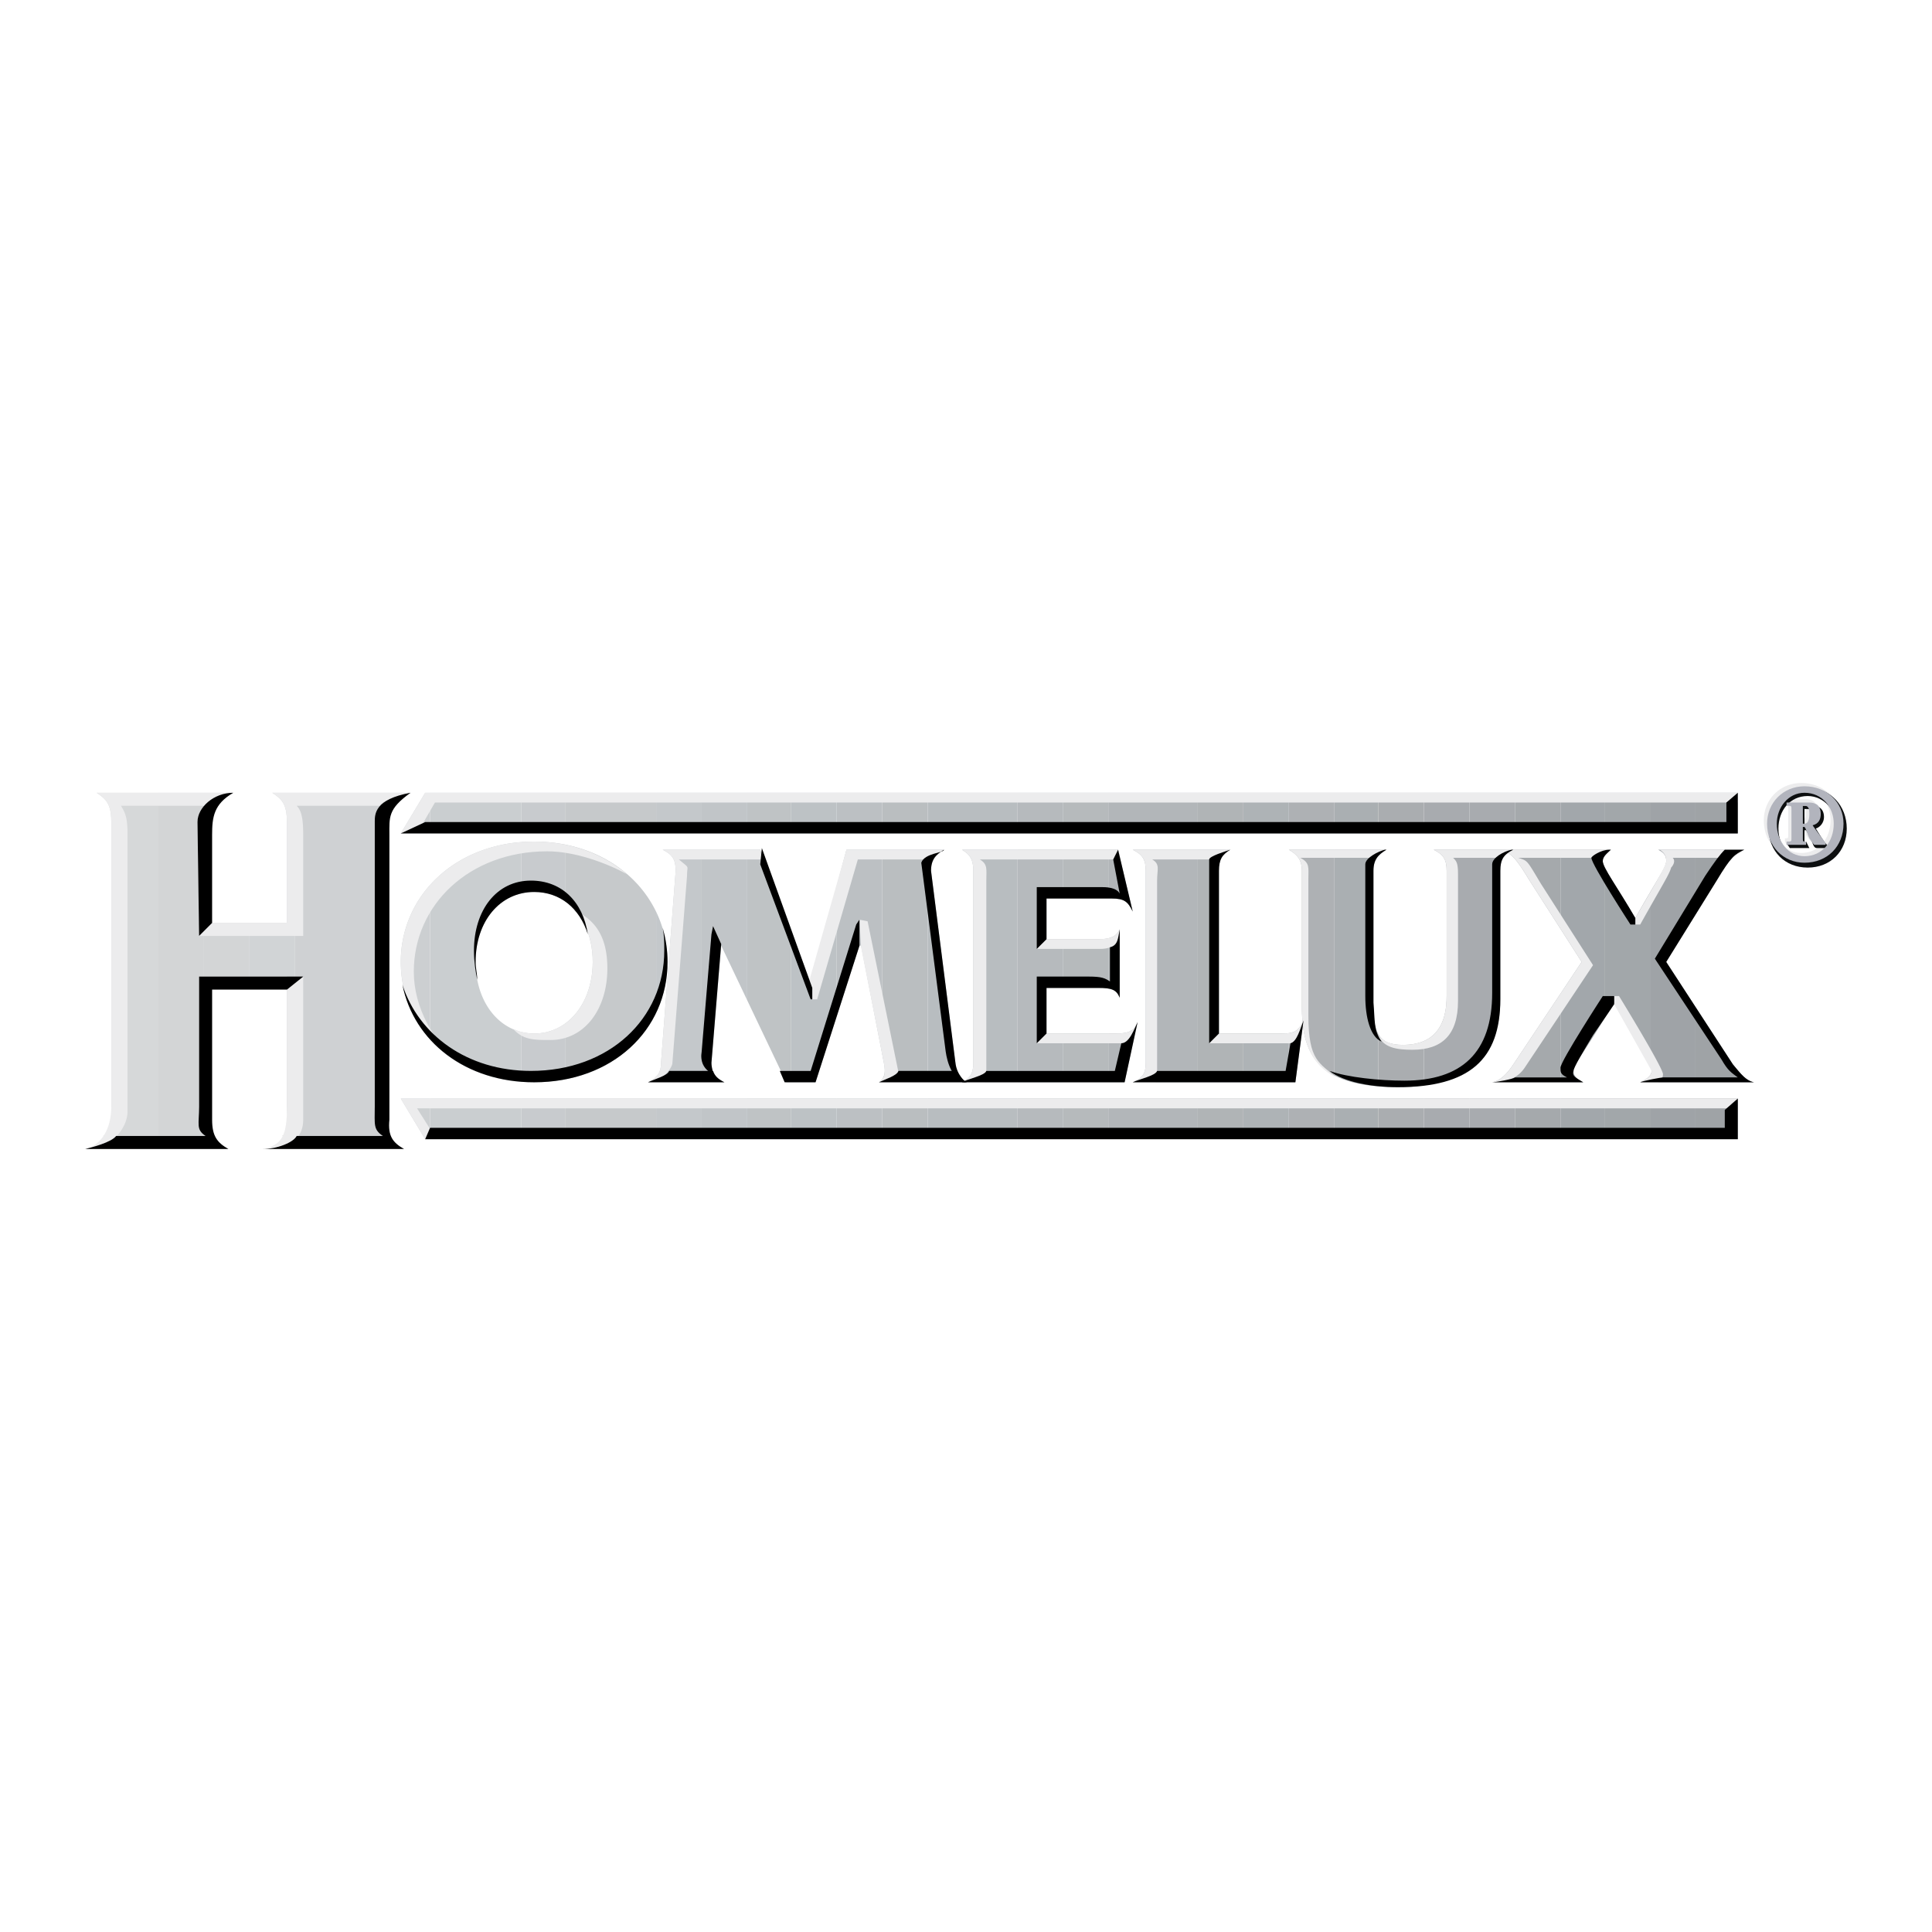 <svg xmlns="http://www.w3.org/2000/svg" width="2500" height="2500" viewBox="0 0 192.756 192.756"><g fill-rule="evenodd" clip-rule="evenodd"><path fill="#fff" d="M0 0h192.756v192.756H0V0z"/><path d="M179.871 80.394h.162c.324 0 .486.162.486.811s-.162.974-.486.974h-.162v-1.785zm-1.137 3.245c0 .325 0 .325-.486.325v.325h1.947v-.325c-.324 0-.324 0-.324-.325v-1.136h.162c.162.162.324.812.486 1.136.324.487.486.649.486.649h1.137v-.162c-.324-.487-.975-1.299-1.299-1.785.65-.163.812-.649.812-1.136 0-.811-.488-1.136-1.137-1.136h-2.271v.325c.486 0 .486 0 .486.324v2.921h.001zm1.299 2.435c2.271 0 3.895-1.623 3.895-3.895 0-2.109-1.623-3.732-3.895-3.732-2.109 0-3.732 1.623-3.732 3.732 0 2.272 1.623 3.895 3.732 3.895zm0-.65c-1.623 0-2.76-1.46-2.76-3.246 0-1.623 1.137-3.083 2.76-3.083 1.785 0 2.92 1.46 2.92 3.083 0 1.786-1.135 3.246-2.92 3.246z" fill="#b2b4bd"/><path d="M42.907 88.298v15.418c-1.856-2.066-2.921-4.748-2.921-7.745a11.42 11.42 0 0 1 2.921-7.673z" fill="#cccfd1"/><path d="M47.451 85.095v21.784c-1.797-.738-3.338-1.82-4.543-3.162V88.298c1.205-1.35 2.745-2.449 4.543-3.203zM51.995 84.016v5.13c-2.711.644-4.544 3.306-4.544 6.826V85.095a14.775 14.775 0 0 1 4.544-1.079zm0 18.939v4.977a14.908 14.908 0 0 1-4.544-1.053V95.972c0 3.52 1.832 6.309 4.544 6.983z" fill="#caced0"/><path d="M56.376 84.26v5.682a5.349 5.349 0 0 0-3.083-.947c-.451 0-.885.054-1.298.151v-5.13a16.78 16.78 0 0 1 1.298-.052c1.075 0 2.104.103 3.083.296zm0 17.865v5.57c-.979.188-2.009.285-3.083.285-.44 0-.873-.016-1.298-.049v-4.977a5.31 5.31 0 0 0 1.298.158 5.187 5.187 0 0 0 3.083-.987z" fill="#c8cbce"/><path d="M60.92 86.007v19.976c-1.333.803-2.863 1.389-4.543 1.713v-5.57c1.698-1.223 2.759-3.477 2.759-6.153 0-2.675-1.061-4.854-2.759-6.03V84.26c1.68.332 3.209.932 4.543 1.747zM65.464 90.967v10.083c-.974 2.025-2.537 3.725-4.544 4.932V86.007c2.007 1.228 3.57 2.943 4.544 4.96z" fill="#c6c9cb"/><path d="M65.464 101.051V90.967a11.46 11.46 0 0 1 1.136 5.005c0 1.835-.401 3.549-1.136 5.079z" fill="#c4c8cb"/><path d="M65.464 107.41v.57h-.812c.327-.195.601-.363.812-.57z" fill="#c6c9cb"/><path d="M70.007 84.775v23.205h-4.543v-.57c.312-.309.487-.699.487-1.377l1.461-19.148c0-1.136-.325-1.623-1.299-2.109h3.894v-.001z" fill="#c4c8cb"/><path d="M74.551 84.775v15.027l-2.596-5.453-.974 11.684c0 1.137.325 1.461 1.299 1.947h-2.272V84.775h4.543z" fill="#c1c5c8"/><path fill="#bfc3c5" d="M78.933 92.931v15.049h-.487l-3.895-8.177V84.775h1.299l3.083 8.156z"/><path fill="#bdc2c5" d="M83.477 88.404v13.014l-2.11 6.562h-2.434V92.931l1.947 5.151 2.597-9.678z"/><path d="M88.021 84.775v20.424l-2.109-10.85h-.163l-2.271 7.068V88.404l.974-3.629h3.569zm0 22.883v.322h-.325c.136-.101.241-.207.325-.322z" fill="#bcc0c3"/><path d="M92.564 84.775v23.205H88.02v-.322c.316-.439.291-.982.163-1.625l-.163-.834V84.775h4.544z" fill="#babec0"/><path d="M92.564 107.98V84.775h1.623c-.811.487-1.298.974-1.298 2.109l2.434 19.148c0 1.137.649 1.785.974 1.947h-3.733v.001z" fill="#b8bdc0"/><path d="M96.946 84.775v1.032c-.17-.44-.481-.737-.974-1.032h.974zm0 22.284v.922h-.974c.492-.295.804-.53.974-.922zM101.49 84.775v23.205h-4.544v-.922c.111-.254.162-.578.162-1.025V86.885c0-.447-.051-.792-.162-1.078v-1.032h4.544z" fill="#b8bdc0"/><path fill="#b6babd" d="M106.033 84.775v4.869h-1.623v4.057h1.623v4.867h-1.623v4.545h1.623v4.867h-4.543V84.775h4.543z"/><path d="M110.578 84.775v4.868h-4.545v-4.868h4.545zm0 8.837v5.017a6.175 6.175 0 0 0-.975-.061h-3.57V93.7h3.57c.395.001.711-.028.975-.088zm0 9.501v4.867h-4.545v-4.867h4.545z" fill="#b6babc"/><path d="M110.578 107.98v-4.867h.811c1.299 0 1.785-.324 2.109-1.137l-1.297 6.004h-1.623zm0-9.351v-5.017c.602-.137.91-.433 1.135-.885v6.816c-.225-.566-.533-.813-1.135-.914zm0-8.985v-4.868h.973l1.461 6.167c-.486-.974-.811-1.298-2.109-1.298h-.325v-.001z" fill="#b2b6b9"/><path d="M115.121 84.775v23.205h-2.109c.973-.486 1.299-.811 1.299-1.947V86.885c0-1.136-.326-1.623-1.299-2.109h2.109v-.001zM119.502 84.775v23.205h-4.381V84.775h4.381z" fill="#b2b6b9"/><path d="M124.047 103.113v4.867h-4.545V84.775h3.246c-.811.487-1.135.974-1.135 2.109v16.229h2.434z" fill="#b0b4b6"/><path d="M128.59 103.076v4.904h-4.543v-4.867h3.895c.249 0 .462-.011.648-.037z" fill="#aeb3b6"/><path d="M128.59 107.98v-4.904c.779-.111 1.068-.477 1.461-1.262l-.811 6.166h-.65z" fill="#aeb1b4"/><path d="M133.135 84.775v22.527c-2.525-1.318-3.246-3.691-3.246-6.787v-13.63c0-1.136-.486-1.623-1.299-2.109h4.545v-.001z" fill="#aeb1b4"/><path d="M137.516 84.775v.629c-.314.354-.486.8-.486 1.48v13.145c0 1.379.08 2.436.486 3.145v5.223c-1.857-.148-3.289-.523-4.381-1.094V84.775h4.381z" fill="#aaafb2"/><path d="M142.059 103.865v4.428c-.811.117-1.676.176-2.596.176-.695 0-1.344-.025-1.947-.072v-5.223c.406.711 1.137 1.074 2.434 1.074.804 0 1.511-.121 2.109-.383zm-4.543-18.46v-.629h.812c-.326.195-.601.391-.812.629z" fill="#aaadb0"/><path d="M146.604 84.775v21.828c-1.205.869-2.736 1.428-4.545 1.689v-4.428c1.457-.631 2.273-2.07 2.273-4.484V86.885c0-1.136-.324-1.623-1.299-2.109h3.571v-.001zM146.604 106.604V84.775h4.381c-.973.487-1.297.974-1.297 2.109v12.82c0 3.192-1.102 5.468-3.084 6.9z" fill="#a8abaf"/><path d="M151.146 84.775v.926c-.432-.49-.768-.662-1.297-.926h1.297zm0 21.178v2.027h-2.271c.812-.162 1.461-.811 2.109-1.785l.162-.242z" fill="#a8abaf"/><path d="M155.691 84.775v7.901l-3.084-4.818c-.666-1.11-1.098-1.746-1.461-2.157v-.926h4.545zm0 14.362v8.844h-4.545v-2.027l4.545-6.817z" fill="#a5a9ac"/><path d="M160.072 84.775v.593a.962.962 0 0 0-.162.543c0 .162.051.344.162.587v15.136c-2.562 4.18-3.082 4.629-3.082 5.211 0 .486.324.811.973 1.135h-2.271v-8.844l2.109-3.165-2.109-3.295v-7.901h4.38z" fill="#a2a7ab"/><path d="M164.617 89.049v17.234c-.338-.686-1.285-2.043-3.57-6.254-.354.588-.678 1.123-.975 1.605V86.499c.342.737 1.254 2.044 3.084 5.092a131.462 131.462 0 0 1 1.461-2.542zm0 18.25v.682h-.975c.426-.211.78-.424.975-.682zm-4.545-21.931v-.593h.65c-.281.187-.507.376-.65.593z" fill="#a2a7aa"/><path d="M169.16 84.775v6.486l-2.922 4.711 2.922 4.489v7.52h-4.543v-.682a.749.749 0 0 0 .162-.453c0-.168-.045-.324-.162-.562V89.049c1.17-1.988 1.621-2.653 1.621-3.138 0-.487-.162-.811-.811-1.136h3.733z" fill="#9fa3a7"/><path d="M173.705 84.775v.166c-.744.393-1.148.774-2.436 2.917l-2.109 3.403v-6.486h4.545zm0 22.373v.832h-4.545v-7.52l3.732 5.734c.305.368.565.689.813.954z" fill="#9fa3a6"/><path d="M173.705 107.98v-.832c.41.441.791.73 1.297.832h-1.297zm0-23.039v-.166h.324c-.117.058-.224.113-.324.166z" fill="#9da1a5"/><path d="M15.807 79.096v34.24h-5.518c.974-.648.812-1.135.812-2.92V82.017c0-1.785-.487-2.272-1.46-2.921h6.166z" fill="#d6d8d9"/><path d="M20.35 79.096v1.568c-.388.352-.649.786-.649 1.353l.163 10.061h.486v5.356h-.486v12.982c0 1.104.123 1.711.486 2.168v.752h-4.543v-34.24h4.543z" fill="#d3d5d6"/><path d="M24.894 92.078v5.356H20.35v-5.356h4.544zm-4.544 21.258v-.752c.225.281.541.506.974.752h-.974zm0-32.672v-1.568h2.921c-.664.443-2.086.811-2.921 1.568z" fill="#d3d5d6"/><path d="M29.438 79.096v34.24H28.14c1.136-.648.486-1.135.486-2.92V97.434h-3.732v-5.356h3.732V82.017c0-1.785-.486-2.272-1.46-2.921h2.272z" fill="#d1d4d6"/><path fill="#cfd1d3" d="M33.982 79.096v34.24h-4.544v-34.24h4.544zM38.363 79.096v1.279c-.563.396-.974.909-.974 1.642v28.399c0 1.459.324 2.051.974 2.572v.348h-4.381v-34.24h4.381z"/><path d="M38.363 113.336v-.348c.146.117.309.229.487.348h-.487zm0-32.961v-1.279h2.597c-.669.382-1.789.711-2.597 1.279zM42.907 79.096v4.056h-2.921l2.434-4.056h.487z" fill="#cccfd1"/><path fill="#caced0" d="M47.451 79.096v4.056h-4.544v-4.056h4.544zM51.995 79.096v4.056h-4.544v-4.056h4.544z"/><path fill="#c8cbce" d="M56.376 79.096v4.056h-4.381v-4.056h4.381z"/><path fill="#c6c9cb" d="M60.92 79.096v4.056h-4.544v-4.056h4.544zM65.464 79.096v4.056H60.92v-4.056h4.544z"/><path fill="#c4c8cb" d="M70.007 79.096v4.056h-4.543v-4.056h4.543z"/><path fill="#c1c5c8" d="M74.551 79.096v4.056h-4.544v-4.056h4.544z"/><path fill="#bfc3c5" d="M78.933 79.096v4.056h-4.382v-4.056h4.382z"/><path fill="#bdc2c5" d="M83.477 79.096v4.056h-4.544v-4.056h4.544z"/><path fill="#bcc0c3" d="M88.021 79.096v4.056h-4.544v-4.056h4.544z"/><path fill="#babec0" d="M92.564 79.096v4.056h-4.543v-4.056h4.543z"/><path fill="#b8bdc0" d="M96.946 79.096v4.056h-4.382v-4.056h4.382zM101.49 79.096v4.056h-4.544v-4.056h4.544z"/><path fill="#b6babd" d="M106.033 79.096v4.056h-4.543v-4.056h4.543z"/><path fill="#b6babc" d="M110.578 79.096v4.056h-4.545v-4.056h4.545z"/><path fill="#b2b6b9" d="M115.121 79.096v4.056h-4.543v-4.056h4.543zM119.502 79.096v4.056h-4.381v-4.056h4.381z"/><path fill="#b0b4b6" d="M124.047 79.096v4.056h-4.545v-4.056h4.545z"/><path fill="#aeb3b6" d="M128.59 79.096v4.056h-4.543v-4.056h4.543z"/><path fill="#aeb1b4" d="M133.135 79.096v4.056h-4.545v-4.056h4.545z"/><path fill="#aaafb2" d="M137.516 79.096v4.056h-4.381v-4.056h4.381z"/><path fill="#aaadb0" d="M142.059 79.096v4.056h-4.543v-4.056h4.543z"/><path fill="#a8abaf" d="M146.604 79.096v4.056h-4.545v-4.056h4.545z"/><path fill="#a8abaf" d="M151.146 79.096v4.056h-4.542v-4.056h4.542z"/><path fill="#a5a9ac" d="M155.691 79.096v4.056h-4.545v-4.056h4.545z"/><path fill="#a2a7ab" d="M160.072 79.096v4.056h-4.381v-4.056h4.381z"/><path fill="#a2a7aa" d="M164.617 79.096v4.056h-4.545v-4.056h4.545z"/><path fill="#9fa3a7" d="M169.16 79.096v4.056h-4.543v-4.056h4.543z"/><path fill="#9fa3a6" d="M169.16 83.152v-4.056h4.219v4.056h-4.219z"/><path fill="#cccfd1" d="M42.907 109.604v4.056h-.487l-2.434-4.056h2.921z"/><path fill="#caced0" d="M47.451 109.604v4.056h-4.544v-4.056h4.544zM51.995 109.604v4.056h-4.544v-4.056h4.544z"/><path fill="#c8cbce" d="M56.376 109.604v4.056h-4.381v-4.056h4.381z"/><path fill="#c6c9cb" d="M60.92 109.604v4.056h-4.544v-4.056h4.544zM65.464 109.604v4.056H60.92v-4.056h4.544z"/><path fill="#c4c8cb" d="M70.007 109.604v4.056h-4.543v-4.056h4.543z"/><path fill="#c1c5c8" d="M74.551 109.604v4.056h-4.544v-4.056h4.544z"/><path fill="#bfc3c5" d="M78.933 109.604v4.056h-4.382v-4.056h4.382z"/><path fill="#bdc2c5" d="M83.477 109.604v4.056h-4.544v-4.056h4.544z"/><path fill="#bcc0c3" d="M88.021 109.604v4.056h-4.544v-4.056h4.544z"/><path fill="#babec0" d="M92.564 109.604v4.056h-4.543v-4.056h4.543z"/><path fill="#b8bdc0" d="M96.946 109.604v4.056h-4.382v-4.056h4.382zM101.49 109.604v4.056h-4.544v-4.056h4.544z"/><path fill="#b6babd" d="M106.033 109.604v4.056h-4.543v-4.056h4.543z"/><path fill="#b6babc" d="M110.578 109.604v4.056h-4.545v-4.056h4.545z"/><path fill="#b2b6b9" d="M115.121 109.604v4.056h-4.543v-4.056h4.543zM119.502 109.604v4.056h-4.381v-4.056h4.381z"/><path fill="#b0b4b6" d="M124.047 109.604v4.056h-4.545v-4.056h4.545z"/><path fill="#aeb3b6" d="M128.59 109.604v4.056h-4.543v-4.056h4.543z"/><path fill="#aeb1b4" d="M133.135 109.604v4.056h-4.545v-4.056h4.545z"/><path fill="#aaafb2" d="M137.516 109.604v4.056h-4.381v-4.056h4.381z"/><path fill="#aaadb0" d="M142.059 109.604v4.056h-4.543v-4.056h4.543z"/><path fill="#a8abaf" d="M146.604 109.604v4.056h-4.545v-4.056h4.545z"/><path fill="#a8abaf" d="M151.146 109.604v4.056h-4.542v-4.056h4.542z"/><path fill="#a5a9ac" d="M155.691 109.604v4.056h-4.545v-4.056h4.545z"/><path fill="#a2a7ab" d="M160.072 109.604v4.056h-4.381v-4.056h4.381z"/><path fill="#a2a7aa" d="M164.617 109.604v4.056h-4.545v-4.056h4.545z"/><path fill="#9fa3a7" d="M169.16 109.604v4.056h-4.543v-4.056h4.543z"/><path fill="#9fa3a6" d="M169.16 113.66v-4.056h4.219v4.056h-4.219z"/><path d="M179.871 80.394h.162c.324 0 .486.162.486.811s-.162.974-.486.974h-.162v-1.785zm-1.137 3.245c0 .325 0 .325-.486.325v.325h1.947v-.325c-.324 0-.324 0-.324-.325v-1.136h.162c.162.162.324.812.486 1.136.324.487.486.649.486.649h1.137v-.162c-.324-.487-.975-1.299-1.299-1.785.65-.163.812-.649.812-1.136 0-.811-.488-1.136-1.137-1.136h-2.271v.325c.486 0 .486 0 .486.324v2.921h.001zm1.299 2.435c2.271 0 3.895-1.623 3.895-3.895 0-2.109-1.623-3.732-3.895-3.732-2.109 0-3.732 1.623-3.732 3.732 0 2.272 1.623 3.895 3.732 3.895zm0-.65c-1.623 0-2.76-1.46-2.76-3.246 0-1.623 1.137-3.083 2.76-3.083 1.785 0 2.92 1.46 2.92 3.083 0 1.786-1.135 3.246-2.92 3.246zM41.285 96.945c0-6.653 5.517-12.008 13.307-12.008 2.759 0 5.842 1.136 7.952 2.272-2.272-1.947-5.518-3.246-9.25-3.246-7.79 0-13.307 5.355-13.307 12.008 0 4.219 2.272 7.952 5.842 10.061-2.597-2.108-4.544-5.516-4.544-9.087z" fill="#ececed"/><path d="M54.916 103.762c3.408 0 5.68-3.084 5.68-7.141 0-3.083-1.136-4.868-3.408-5.841 1.298 1.136 1.948 3.083 1.948 5.192 0 4.057-2.435 7.141-5.842 7.141a4.5 4.5 0 0 1-2.11-.486c.973 1.135 2.109 1.135 3.732 1.135zM68.547 87.372c0-1.136.324-.649-.812-1.623h8.276l-.162-.974h-9.737c.974.487 1.299.974 1.299 2.109l-1.461 19.148c0 1.137-.487 1.461-1.298 1.947l.812-.162c.811-.324 1.623-1.297 1.623-1.785l1.46-18.66zM86.56 91.916l-.812-.162.163 2.759 2.272 11.521c.162.975.162 1.461-.487 1.947h2.11c.163-.162.163-.324-.162-.973L86.56 91.916z" fill="#ececed"/><path d="M85.586 85.749h7.465c.163-.163.487-.487 1.136-.974h-9.736L80.718 97.92l.162 1.785h.649l4.057-13.956zM112.85 104.086h.162l.486-2.109c-.324.812-.811 1.137-2.109 1.137h-6.979l-.973.973h9.413v-.001zM109.766 94.674c1.623 0 1.785-.974 1.947-.974v-.974c-.324.649-.811.974-2.109.974h-5.193l-.973.974h6.328zM113.012 90.942l-.162-.325c0 .163 0 .163.162.325z" fill="#ececed"/><path d="M98.406 87.858c0-1.136.162-1.623-.648-2.109h14.117l-.324-.974H95.972c.812.487 1.135.974 1.135 2.109v19.148c0 1.137-.324 1.461-1.135 1.947h2.272c.162-.162.162-.486.162-.973V87.858zM129.402 104.086h.324l.324-2.271c-.486.975-.811 1.299-2.109 1.299h-6.328l-.975.973h8.764v-.001zM115.445 87.858c0-1.136.324-1.623-.486-2.109h6.816c.162-.325.486-.649.973-.974h-9.736c.973.487 1.299.974 1.299 2.109v19.148c0 1.137-.326 1.461-1.299 1.947h2.271c.162-.162.162-.486.162-.973V87.858z" fill="#ececed"/><path d="M130.537 101.328V87.696c0-1.136.162-1.623-.811-2.11h7.627c.162-.324.486-.486.975-.811h-9.738c.812.487 1.299.974 1.299 2.109v13.631c0 3.246.811 5.68 3.408 6.979-1.623-1.461-2.76-1.623-2.76-6.166zM140.924 104.736c2.922 0 4.543-1.461 4.543-4.869V87.209c0-1.136-.162-1.298-.486-1.623h5.031c.162-.324.486-.486.973-.811h-7.951c.975.487 1.299.974 1.299 2.109V99.38c0 3.408-1.623 4.867-4.383 4.867-1.785 0-2.271-.811-2.434-.973.486 1.3 1.947 1.462 3.408 1.462z" fill="#ececed"/><path d="M152.121 106.521l6.816-10.225-5.193-8.114c-1.461-2.434-1.299-2.272-2.271-2.597h8.6c0-.162.486-.649.65-.811H149.85c.973.487 1.297.649 2.758 3.083l5.193 8.114-6.816 10.223c-.648.975-1.297 1.623-2.109 1.785h1.299c.485-.323 1.298-.485 1.946-1.458zM165.914 107.17c0-.648-4.381-7.789-4.381-7.789h-.486v.811s3.57 6.33 3.732 6.654c0 .486-.488.811-1.137 1.135h1.785a.893.893 0 0 0 .487-.811zM166.727 86.56c.162-.162.486-.649.162-.974h6.004c.162-.162.975-.649 1.137-.811h-8.439c.486.325.648.649.648 1.136s-1.135 2.272-3.082 5.68v.649h.486c2.271-4.057 2.921-5.031 3.084-5.68zM12.723 83.315c0-1.623-.162-2.11-.649-2.921h8.763c.324-.649 1.785-.974 2.434-1.298H9.64c.974.649 1.46 1.136 1.46 2.921v28.399c0 1.785-.649 3.57-2.435 4.219 2.435 0 4.057-2.109 4.057-3.732V83.315h.001zM30.25 97.434l-1.623 1.299v11.684c0 2.92-.486 3.732-2.272 4.219l2.434-.486c.649-.324 1.461-.975 1.461-2.436v-14.28zM30.25 93.376V83.315c0-1.623-.163-2.435-.649-2.921h8.276c.325-.649 2.435-.974 3.083-1.298H27.166c.974.649 1.46 1.136 1.46 2.921v10.061h-8.763v1.299H30.25v-.001zM179.383 80.231h.326c.324 0 .486 0 .486.649s-.162.974-.486.974h-.326v-1.623zm-.973 3.084c0 .324 0 .324-.324.324v.325l.162.325 1.623-.325v-.325c-.324 0-.488 0-.488-.324v-1.298h.326c.162.325.324.974.486 1.298.324.487.486.649.486.649h1.137v-.162c-.324-.487-.975-1.46-1.299-1.785.648-.163.811-.649.811-1.136 0-.811-.486-1.136-1.135-1.136h-2.271v.325c.324 0 .486 0 .486.325v2.92zm1.299 2.434c2.271 0 3.895-1.623 3.895-3.895 0-2.109-1.623-3.732-3.895-3.732-2.111 0-3.732 1.623-3.732 3.732 0 2.272 1.621 3.895 3.732 3.895zm0-.649c-1.623 0-2.76-1.461-2.76-3.246s1.137-3.083 2.76-3.083c1.785 0 2.92 1.298 2.92 3.083 0 1.785-1.135 3.246-2.92 3.246zM173.217 110.578l.162-.974H39.986l2.434 4.056h1.136l-1.947-3.082h131.608zM173.379 80.069v-.973H42.42l-2.434 4.056h1.623l1.785-3.083h129.985z" fill="#ececed"/><path d="M180.033 80.718h.324c.324 0 .486.162.486.812 0 .812-.324.974-.648.974h-.162v-1.786zm-1.137 3.246c0 .163-.162.163-.648.163l.324.486h1.947l-.324-.649c-.324 0-.162.325-.162 0v-1.136h.162c.162.325.486.812.648 1.299.162.486.324.486.486.486h1.137v-.162c-.486-.324-.973-1.298-1.299-1.785.488-.162.812-.649.812-1.136 0-.812-.486-1.136-1.137-1.136h-1.947v.324c.486 0 0 0 0 .325v2.921h.001zm1.461 2.596c2.271 0 3.895-1.623 3.895-3.895 0-2.271-1.623-4.057-3.895-4.057s-3.895 1.786-3.895 4.057c.001 2.273 1.624 3.895 3.895 3.895zm0-.649c-1.785 0-2.922-1.46-2.922-3.246s1.137-3.245 2.922-3.245c1.623 0 2.922 1.46 2.922 3.245s-1.299 3.246-2.922 3.246z" fill="#0c0e0f"/><path d="M47.451 95.972c0-4.057 2.435-6.978 5.842-6.978 2.596 0 4.544 1.623 5.355 4.219-.487-3.246-2.597-5.355-5.68-5.355-3.408 0-5.68 2.921-5.68 6.978 0 1.136.162 2.109.325 2.921 0-.648-.162-1.136-.162-1.785z"/><path d="M66.113 92.565c.162.812.162 1.46.162 2.271 0 6.816-5.517 12.009-13.307 12.009-6.329 0-11.197-3.57-12.82-8.602 1.136 5.68 6.329 9.736 13.145 9.736 7.79 0 13.307-5.191 13.307-12.008 0-1.135-.162-2.27-.487-3.406zM70.981 93.214l-.974 11.685c-.162.973.163 1.785 1.136 2.271 0-.324-.163-.648-.163-1.137l.974-11.846-.812-1.785-.161.812zM81.042 99.705v-1.137l-5.03-13.955-.162 1.623 5.03 13.469h.162zM85.424 92.24l-4.544 14.606h-3.083l.487 1.134h3.083l4.382-13.63v-2.597l-.325.487zM87.696 107.98h8.763c-.487-.324-.974-.648-1.136-1.135h-5.68c-.162.487-1.298.811-1.947 1.135z"/><path d="M94.35 104.898c.162 1.135.649 2.758 1.947 3.082 0-.162-.812-.648-.974-1.947l-2.434-19.148c0-1.136.487-1.623 1.298-2.109 0 .325-1.947.325-2.271 1.298l2.434 18.824zM64.652 107.98h7.627c-.649-.324-.974-.648-1.136-1.135h-4.381c-.162.487-1.461.811-2.11 1.135zM109.928 88.508h-6.49v6.167l.973-.974v-4.057h6.492c1.299 0 1.623.325 2.109 1.298l-1.461-6.167-.486.974.648 3.408c-.324-.649-1.461-.649-1.785-.649zM108.631 97.434h-5.193v6.652l.973-.973v-4.545h5.193c1.299 0 1.785.164 2.109.975v-6.816c-.162.812-.162 1.623-.973 1.785v3.408c-.488-.324-.812-.486-2.109-.486z"/><path d="M111.875 104.086l-.648 2.76h-12.82c-.162.486-1.947.811-2.434 1.135h16.229l1.297-6.004c-.325.65-.811 2.109-1.624 2.109zM120.639 104.086l.975-.973V86.885c0-1.136.324-1.623 1.135-2.109-.486.162-2.109.649-2.109.974v18.336h-.001zM128.752 104.086l-.486 2.76h-12.82c-.162.486-1.785.811-2.434 1.135h16.229l.811-6.166c-.325.812-.65 2.109-1.3 2.271zM136.217 99.381c0 2.109.488 4.057 1.623 4.543-.811-1.135-.648-2.109-.811-3.895V86.885c0-1.136.486-1.623 1.299-2.109h-.164c-.648.162-1.947.811-1.947 1.46v13.145z"/><path d="M150.822 84.775c-.811.162-1.947.811-1.947 1.46v12.821c0 6.004-3.084 8.762-8.764 8.762-2.434 0-5.68-.324-7.465-.973 1.461 1.135 4.221 1.623 6.816 1.623 7.141 0 10.225-2.76 10.225-8.764v-12.82c0-1.136.324-1.623 1.297-2.109h-.162zM155.691 106.521c0 .486 0 .648.648.973h-5.193c-.162.162-1.947.486-2.271.486h9.088c-.811-.486-1.137-.648-.973-1.135 0-.324.973-1.947 1.947-3.57 1.135-1.623 2.109-3.084 2.109-3.084v-.811h-1.137c.001.001-4.218 6.491-4.218 7.141zM162.67 92.24h.486v-.649c-1.785-3.083-3.246-5.031-3.246-5.68 0-.487.486-.811.812-1.136h-.164c-.811 0-1.785.649-1.785.811 0 .65 3.897 6.654 3.897 6.654zM175.002 107.98c-.811-.162-1.297-.811-2.109-1.785l-6.654-10.223 5.031-8.114c1.461-2.434 1.785-2.596 2.76-3.083h-1.947c-.488.487-.975 1.136-1.947 2.596l-5.031 8.276 6.652 10.061c.65 1.137.975 1.299 1.623 1.785h-7.465c-.162 0-1.947.324-2.271.486h11.358v.001zM19.864 93.376l1.298-1.299v-8.763c0-1.785.162-3.083 2.11-4.219-1.948 0-3.57 1.46-3.57 2.921l.162 11.36zM19.864 97.434v12.982c0 1.785-.325 2.271.649 2.92h-8.925c-.487.65-2.435 1.137-3.083 1.299h14.281c-1.136-.648-1.623-1.299-1.623-2.922v-12.98h7.465l1.623-1.299H19.864zM38.85 111.713V83.315c0-1.785-.162-2.597 2.11-4.219-3.57.649-3.57 2.109-3.57 2.921v28.399c0 1.785-.162 2.271.812 2.92H29.6c-.324.65-1.947 1.299-3.408 1.299h14.119c-1.137-.649-1.623-1.299-1.461-2.922z"/><path d="M172.244 80.069v1.948H42.42l-2.434 1.135h133.393v-4.056l-1.135.973zM172.082 110.74v1.785H42.907l-.487 1.135h130.959v-4.056l-1.297 1.136z"/><path d="M179.871 80.394h.162c.324 0 .486.162.486.811s-.162.974-.486.974h-.162v-1.785zm-1.137 3.245c0 .325 0 .325-.486.325v.325h1.947v-.325c-.324 0-.324 0-.324-.325v-1.136h.162c.162.162.324.812.486 1.136.324.487.486.649.486.649h1.137v-.162c-.324-.487-.975-1.299-1.299-1.785.65-.163.812-.649.812-1.136 0-.811-.488-1.136-1.137-1.136h-2.271v.325c.486 0 .486 0 .486.324v2.921h.001zm1.299 2.435c2.271 0 3.895-1.623 3.895-3.895 0-2.109-1.623-3.732-3.895-3.732-2.109 0-3.732 1.623-3.732 3.732 0 2.272 1.623 3.895 3.732 3.895zm0-.65c-1.623 0-2.76-1.46-2.76-3.246 0-1.623 1.137-3.083 2.76-3.083 1.785 0 2.92 1.46 2.92 3.083 0 1.786-1.135 3.246-2.92 3.246z" fill="#b2b4bd"/></g></svg>